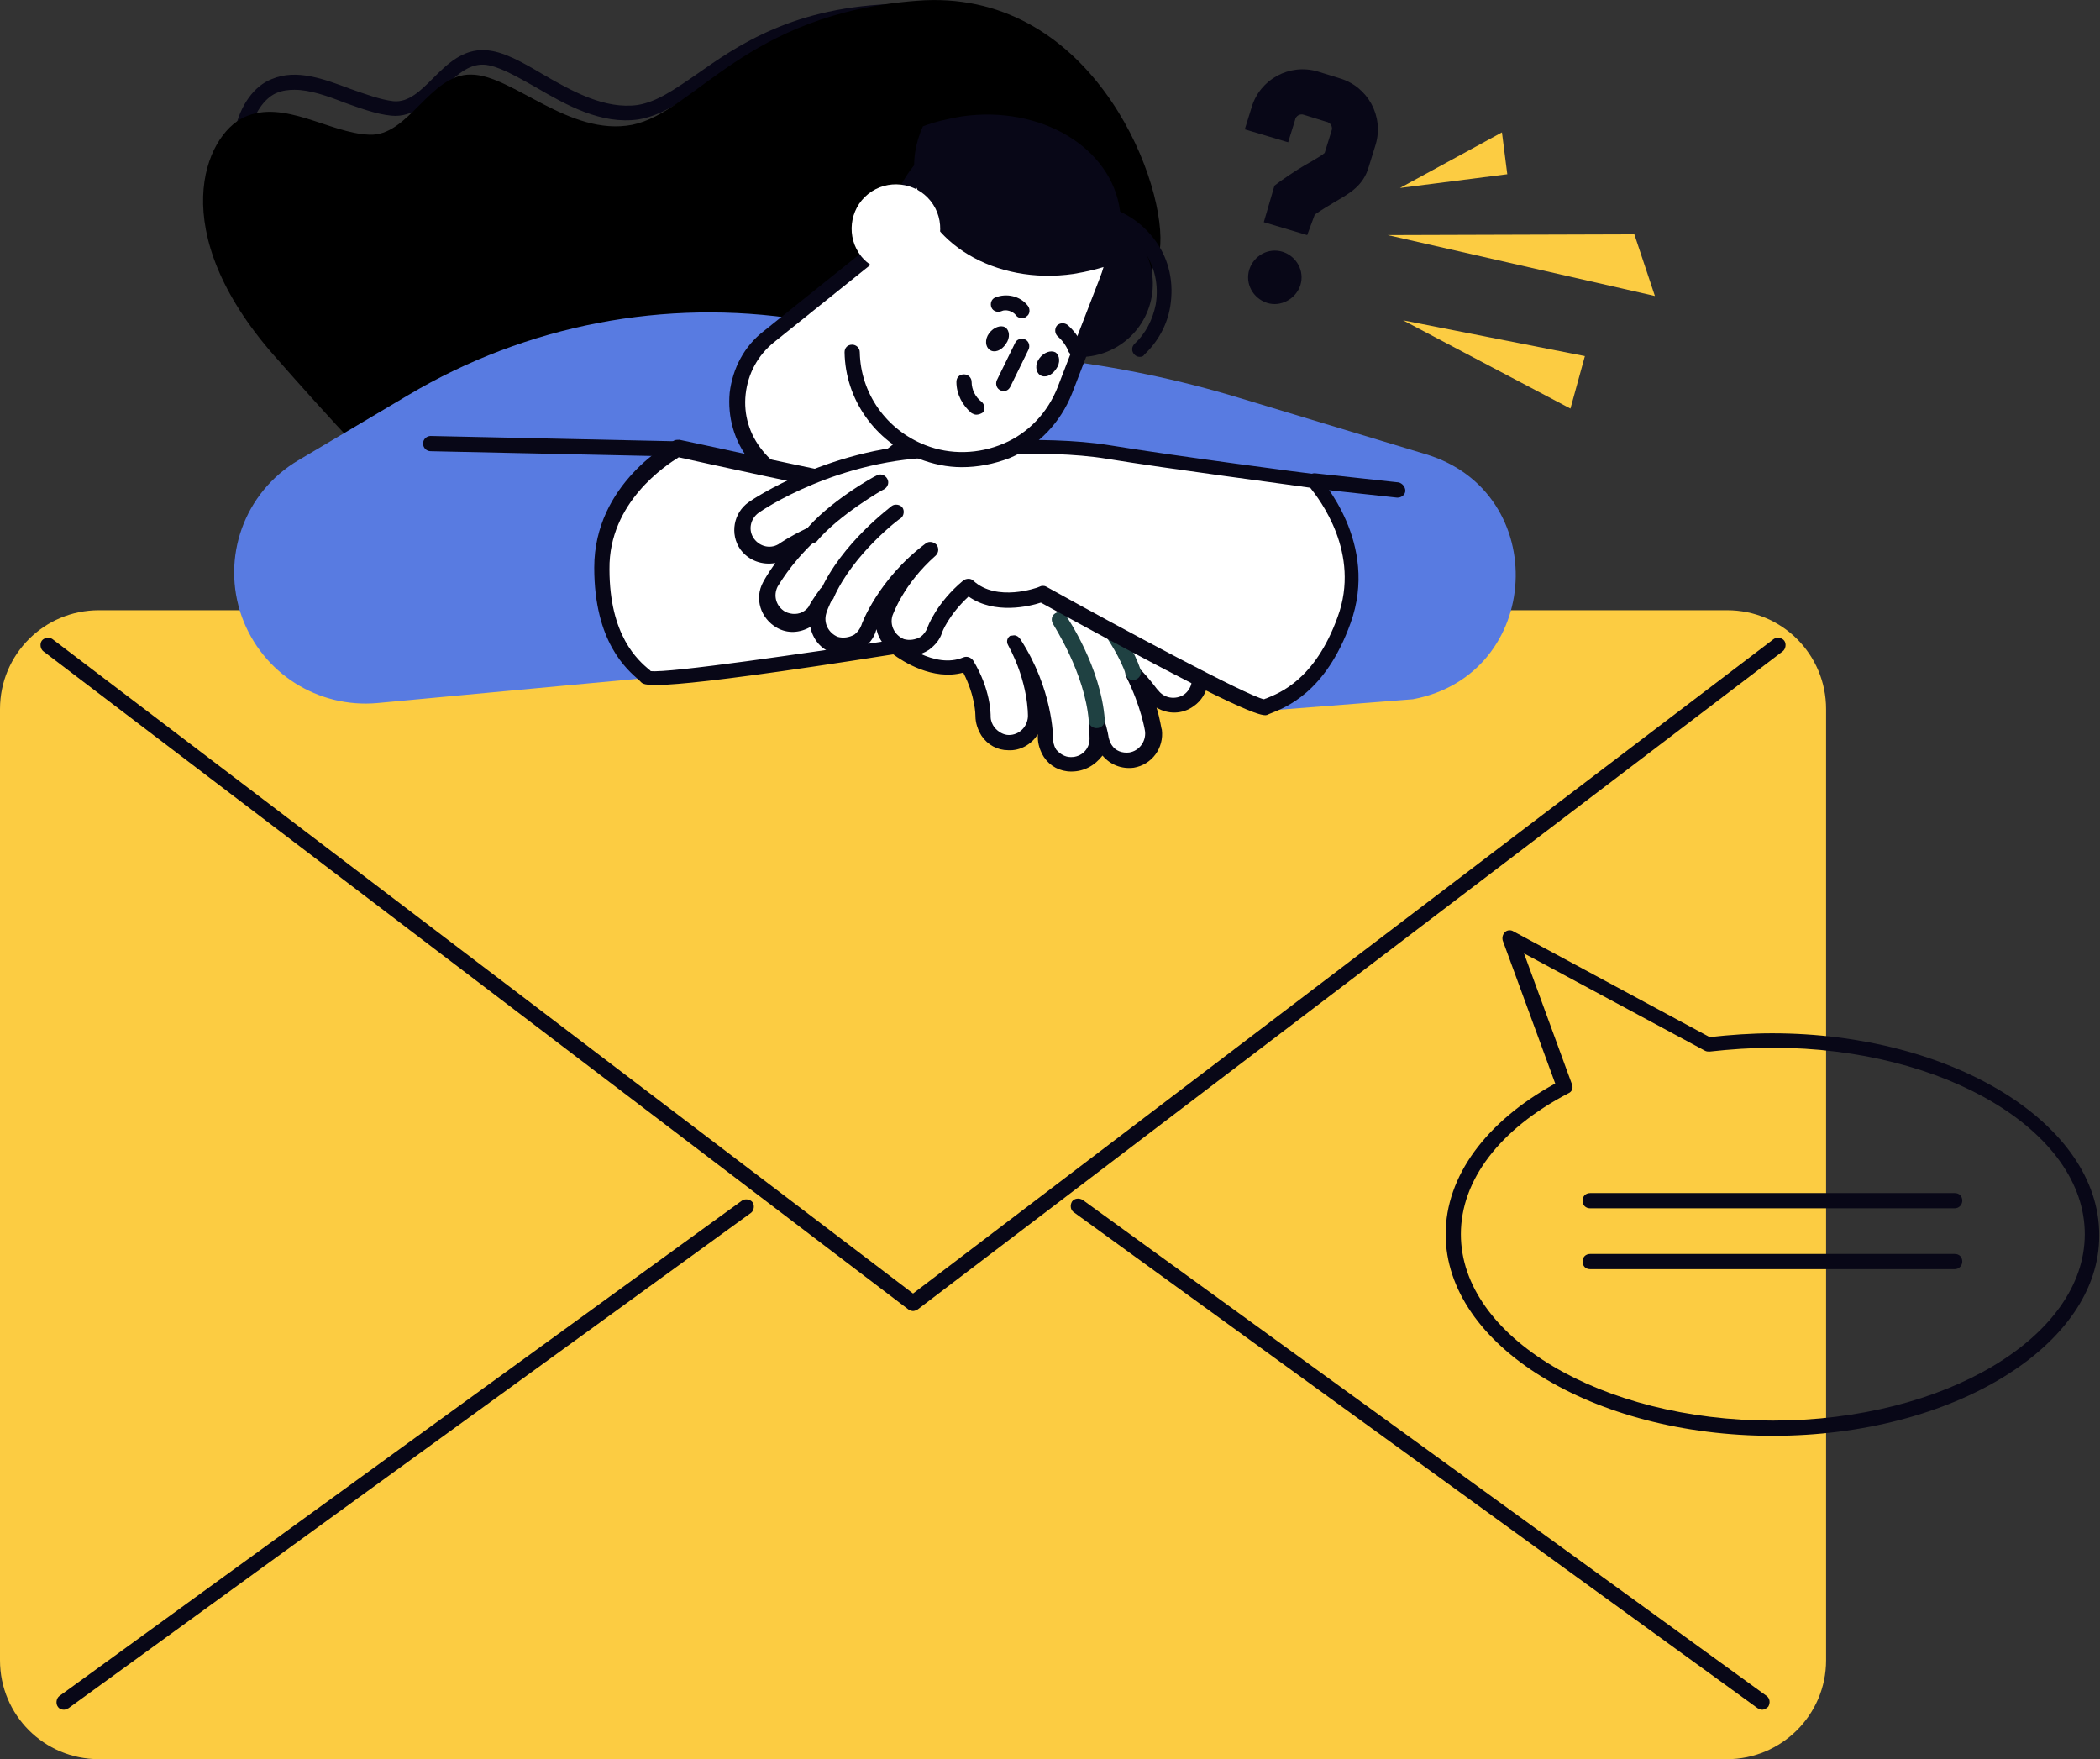 <?xml version="1.0" encoding="utf-8"?>
<!-- Generator: Adobe Illustrator 25.0.0, SVG Export Plug-In . SVG Version: 6.00 Build 0)  -->
<svg version="1.1" xmlns="http://www.w3.org/2000/svg" xmlns:xlink="http://www.w3.org/1999/xlink" x="0px" y="0px"
	 viewBox="0 0 276 231.2" style="enable-background:new 0 0 276 231.2;" xml:space="preserve">
<rect x="0" y="0" width="276" height="231.2" fill="#333333" stroke="none"/>
<style type="text/css">
	.st0{display:none;}
	.st1{display:inline;}
	.st2{fill:#F6F3E4;}
	.st3{fill:#7CA0FC;}
	.st4{fill:#1D1D1B;}
	.st5{fill:#FFFFFF;}
	.st6{fill:#080717;}
	.st7{fill:#FFCF4B;}
	.st8{fill:#FF9700;}
	.st9{fill:#587BE1;}
	.st10{fill:#FCCC42;}
	.st11{fill:#FFBF0D;}
	.st12{fill:#F3AA06;}
	.st13{fill:#FECE40;}
	.st14{fill:#10101A;}
	.st15{fill:#23285C;}
	.st16{fill:#282D33;}
	.st17{fill:#FF7BAC;}
	.st18{fill:#F3C02A;}
	.st19{fill:#1F4142;}
	.st20{fill:#FFCD00;}
	.st21{fill:#FFA813;}
	.st22{fill:#FFAB01;}
	.st23{fill:#FFC910;}
	.st24{fill:#B0C8F2;}
</style>
<g id="Layer_4" class="st0">
	<g class="st1">
		<rect x="-28.4" y="0.5" class="st2" width="302.9" height="234.1"/>
	</g>
</g>
<g id="Layer_2">
	<g>
		<path class="st10" d="M240,218.2v-125c0-7.2-5.8-13-13-13H120H13c-7.2,0-13,5.8-13,13v125c0,7.2,5.8,13,13,13h107h107
			C234.1,231.2,240,225.4,240,218.2z"/>
		<g>
			<path class="st6" d="M120,172.3c-0.2,0-0.4-0.1-0.6-0.2L5.7,85.6c-0.4-0.3-0.5-1-0.2-1.4c0.3-0.4,1-0.5,1.4-0.2L120,170l113.1-86
				c0.4-0.3,1.1-0.2,1.4,0.2c0.3,0.4,0.2,1.1-0.2,1.4l-113.7,86.5C120.4,172.2,120.2,172.3,120,172.3z"/>
		</g>
		<g>
			<path class="st6" d="M231.6,224.7c-0.2,0-0.4-0.1-0.6-0.2l-89.9-65.2c-0.4-0.3-0.5-0.9-0.2-1.4c0.3-0.4,0.9-0.5,1.4-0.2
				l89.9,65.2c0.4,0.3,0.5,0.9,0.2,1.4C232.2,224.5,231.9,224.7,231.6,224.7z"/>
		</g>
		<g>
			<path class="st6" d="M8.4,224.7c-0.3,0-0.6-0.1-0.8-0.4c-0.3-0.4-0.2-1.1,0.2-1.4l89.7-65.1c0.4-0.3,1.1-0.2,1.4,0.2
				c0.3,0.4,0.2,1.1-0.2,1.4L9,224.5C8.8,224.6,8.6,224.7,8.4,224.7z"/>
		</g>
		<g>
			<path class="st6" d="M82.1,76.9c-0.9,0-1.4-0.2-1.8-0.3C70,73.3,54.4,56.9,40.5,41.3C30,29.6,30,21,30.9,17
				c0.7-3.2,2.5-5.7,4.8-6.6c3.3-1.4,6.9,0,10.4,1.3c2,0.7,3.9,1.4,5.6,1.6c2,0.2,3.6-1.4,5.2-3c1.8-1.8,3.9-3.9,6.9-3.7
				c2.3,0.1,4.9,1.6,7.6,3.2c3.8,2.2,8.1,4.6,12.4,4c2.5-0.4,4.8-2,7.7-4c5.4-3.8,12.8-9,26.6-9.3c7.6-0.2,14.8,2.8,20.7,8.5
				c8.1,7.9,11.8,18.8,11.8,23.9c0,8.7-15.1,9.9-17.8,10c-1.7,1.5-11.4,9.9-22,18C92.3,74.8,85.1,76.9,82.1,76.9z M38.7,11.8
				c-0.8,0-1.6,0.1-2.3,0.4c-1.3,0.5-2.9,2.2-3.6,5.2c-0.7,3-1.1,11.1,9.2,22.6c12.9,14.5,29,31.5,39,34.8c0.3,0.1,0.7,0.2,1.2,0.2
				c9.3,0,38.6-24.1,49.6-33.8c0.2-0.2,0.4-0.2,0.6-0.3c0.2,0,16.2-0.6,16.2-8c0-4.7-3.6-15-11.2-22.5c-5.6-5.5-12.1-8.1-19.3-8
				C104.8,2.7,98,7.5,92.5,11.3c-3,2.1-5.6,3.9-8.6,4.4c-4.9,0.7-9.5-1.9-13.6-4.3c-2.5-1.4-4.9-2.8-6.7-2.9
				c-2.1-0.1-3.7,1.5-5.4,3.1c-1.8,1.8-3.9,3.9-6.8,3.6c-2-0.2-4.1-1-6.1-1.7C43,12.6,40.7,11.8,38.7,11.8z"/>
		</g>
		<path d="M133.6,42.8c0,0,18.4-1.5,18.9-10.7c0.5-9.2-9.5-33.8-32-32C98,1.8,91.4,14.7,83.1,16.4C74.8,18,67.3,9.8,61.9,9.8
			c-5.4-0.1-8.2,8.2-13.4,7.9c-5.2-0.2-11.2-4.7-16.4-2.3c-5.2,2.4-10.5,14.9,3.9,31.3c14.4,16.4,29.9,32.6,40.2,35.5
			C86.6,85.1,133.6,42.8,133.6,42.8z"/>
		<g>
			<path class="st6" d="M149.8,46.9c-0.3,0-0.5-0.1-0.7-0.3c-0.4-0.4-0.4-1,0-1.4c1.5-1.4,2.4-3.2,2.8-5.2c0.4-2.5-0.1-5-1.6-7.1
				c-1.4-2.1-3.6-3.4-6.1-3.9c-2.5-0.4-5,0.1-7.1,1.6c-2.1,1.4-3.4,3.6-3.9,6.1c-0.1,0.5-0.6,0.9-1.2,0.8c-0.5-0.1-0.9-0.6-0.8-1.2
				c0.5-3,2.2-5.6,4.7-7.4c2.5-1.8,5.5-2.4,8.6-1.9c3,0.5,5.6,2.2,7.4,4.7c1.8,2.5,2.4,5.5,1.9,8.6c-0.4,2.4-1.6,4.6-3.4,6.3
				C150.3,46.8,150.1,46.9,149.8,46.9z"/>
		</g>
		<ellipse transform="matrix(0.819 -0.574 0.574 0.819 4.286 88.22)" class="st6" cx="141.9" cy="37.3" rx="9.6" ry="9.6"/>
		<path class="st9" d="M85,89.1l-35.4,3.3c-7.8,0.7-15.1-3.9-17.8-11.3l0,0c-2.8-7.8,0.3-16.4,7.4-20.6l14.5-8.6
			c15.5-9.2,33.7-12.7,51.5-9.9l33.3,5.2c8.3,1,16.5,2.7,24.4,5.1l24.5,7.4c16.6,5,15.4,29-1.7,32.2l-20.4,1.6l-23.4-11.6L85,89.1z"
			/>
		<g>
			<g>
				<path class="st5" d="M99.3,59.8L99.3,59.8c3.8,4.8,10.8,5.6,15.6,1.7l17.7-14.2c4.8-3.8,5.6-10.8,1.7-15.6l0,0
					c-3.8-4.8-10.8-5.6-15.6-1.7l-17.7,14.2C96.3,48,95.5,55,99.3,59.8z"/>
				<path class="st6" d="M108,65c-3.6,0-7.1-1.6-9.5-4.5c-2-2.5-2.9-5.7-2.6-8.9c0.4-3.2,1.9-6.1,4.5-8.1l17.7-14.2
					c5.2-4.2,12.8-3.3,17,1.9c2,2.5,2.9,5.7,2.6,8.9c-0.4,3.2-1.9,6.1-4.5,8.1l-17.7,14.2C113.3,64.1,110.7,65,108,65z M125.7,28.6
					c-2.2,0-4.4,0.7-6.3,2.2L101.7,45c-2.1,1.7-3.4,4.1-3.7,6.8c-0.3,2.7,0.5,5.3,2.2,7.4c3.5,4.4,9.8,5.1,14.2,1.6L132,46.6
					c2.1-1.7,3.4-4.1,3.7-6.8c0.3-2.7-0.5-5.3-2.2-7.4C131.6,29.9,128.7,28.6,125.7,28.6z"/>
			</g>
		</g>
		<g>
			<g>
				<path class="st5" d="M89,59c0,0,18.1,4,26.7,5.6c8.6,1.6,20.7,7.3,20.7,7.3c13,4.8,20.3,15,20.6,15.4c1.1,1.5,0.7,3.7-0.8,4.8
					c-1.5,1.1-3.7,0.7-4.8-0.8c0,0-0.9-1.2-2.5-2.9c2.1,4.2,2.6,7.4,2.6,7.6c0.3,1.9-1,3.6-2.9,3.9c-1.3,0.2-2.6-0.4-3.3-1.4
					c-0.3-0.4-0.5-0.9-0.6-1.5c0,0-0.2-0.9-0.6-2.3c0.1,1.4,0.1,2.2,0.1,2.4c0,1.9-1.6,3.4-3.5,3.3c-1.1,0-2.1-0.6-2.7-1.5
					c-0.4-0.6-0.6-1.3-0.6-2c0-0.1,0-6.1-4.1-12.4c2.8,5.2,2.8,9.6,2.8,9.9c0,1.9-1.6,3.4-3.5,3.3c-1.1,0-2.1-0.6-2.7-1.5
					c-0.4-0.6-0.6-1.3-0.6-2c0-0.2,0-3.2-2.2-6.9c-4.5,1.9-9.4-2.3-9.4-2.3s-31.6,5-32.6,4c-1.1-1-5.9-4.1-5.9-14.3
					C79,64.1,89,59,89,59z"/>
				<path class="st6" d="M140.8,101.4C140.8,101.4,140.8,101.4,140.8,101.4c-1.5,0-2.8-0.7-3.6-1.9c-0.5-0.8-0.8-1.7-0.8-2.6
					c0,0,0-0.1,0-0.4c-0.8,1.3-2.3,2.2-3.9,2.1c-1.4,0-2.7-0.7-3.5-1.9c-0.5-0.8-0.8-1.7-0.8-2.6c0-0.1,0-2.6-1.6-5.7
					c-4,1.1-8-1.5-9.2-2.4c-31.7,5-32.6,4.1-33.1,3.7c-0.1-0.1-0.2-0.2-0.3-0.3c-1.6-1.4-5.9-5-5.9-14.8c0-11.1,10.1-16.5,10.5-16.7
					c0.2-0.1,0.4-0.1,0.7-0.1c0.2,0,18.1,4,26.7,5.6c8.7,1.6,20.5,7.1,21,7.4c13.2,4.9,20.7,15.3,21,15.8c1.4,2,0.9,4.8-1.1,6.2
					c-1.5,1.1-3.4,1.1-4.9,0.2c0.5,1.6,0.6,2.7,0.7,2.9c0.3,2.4-1.3,4.6-3.7,5c-1.6,0.2-3.1-0.4-4.1-1.6
					C143.9,100.6,142.5,101.4,140.8,101.4z M133.3,83.5c0.3,0,0.6,0.2,0.8,0.5c4.3,6.6,4.3,12.9,4.3,13c0,0.5,0.1,1,0.4,1.5
					c0.5,0.6,1.2,1,1.9,1c0,0,0,0,0.1,0c1.3,0,2.4-1,2.4-2.4c0,0,0-0.8-0.1-2.2c-0.1-0.5,0.3-1,0.8-1.1c0.5-0.1,1,0.2,1.2,0.7
					c0.5,1.5,0.6,2.4,0.6,2.4c0.1,0.4,0.2,0.7,0.4,1c0.5,0.8,1.4,1.1,2.3,1c1.3-0.2,2.2-1.4,2.1-2.7c0-0.1-0.5-3.3-2.5-7.3
					c-0.2-0.4-0.1-1,0.3-1.3c0.4-0.3,1-0.2,1.3,0.1c1.7,1.7,2.5,3,2.6,3c0.8,1.1,2.3,1.3,3.4,0.6c1.1-0.8,1.4-2.3,0.6-3.4
					c-0.3-0.4-7.4-10.3-20.1-15.1c-0.2-0.1-12.1-5.7-20.5-7.2c-7.9-1.4-23.7-4.9-26.4-5.5c-1.6,1-9.2,5.9-9.1,14.7
					c0,8.8,3.8,12,5.2,13.2c0.1,0.1,0.2,0.1,0.2,0.2c2.4,0.3,20.7-2.4,32-4.1c0.3,0,0.6,0,0.8,0.2c0,0,4.5,3.7,8.3,2.1
					c0.5-0.2,1,0,1.3,0.4c2.3,3.8,2.3,7,2.3,7.4c0,0.5,0.2,1,0.5,1.4c0.5,0.6,1.2,1,1.9,1c1.3,0,2.4-1,2.5-2.4
					c0-0.2,0.1-4.4-2.6-9.4c-0.3-0.5-0.1-1.1,0.4-1.3C132.9,83.6,133.1,83.5,133.3,83.5z M85.7,88.4L85.7,88.4L85.7,88.4z
					 M85.4,88.2"/>
			</g>
			<g>
				<path class="st5" d="M142.7,78.5c0,0,4.6,5.3,6.2,9.9L142.7,78.5z"/>
				<path class="st19" d="M148.9,89.4c-0.4,0-0.8-0.3-0.9-0.7c-1.5-4.4-6-9.5-6-9.6c-0.4-0.4-0.3-1,0.1-1.4c0.4-0.4,1-0.3,1.4,0.1
					c0.2,0.2,4.8,5.5,6.4,10.2c0.2,0.5-0.1,1.1-0.6,1.3C149.1,89.4,149,89.4,148.9,89.4z"/>
			</g>
			<g>
				<path class="st5" d="M139.2,81.5c0,0,4.4,6.5,4.9,13.3L139.2,81.5z"/>
				<path class="st19" d="M144.1,95.7c-0.5,0-1-0.4-1-0.9c-0.5-6.4-4.7-12.7-4.7-12.8c-0.3-0.5-0.2-1.1,0.3-1.4
					c0.5-0.3,1.1-0.2,1.4,0.3c0.2,0.3,4.6,6.8,5.1,13.7C145.2,95.2,144.8,95.7,144.1,95.7C144.2,95.7,144.2,95.7,144.1,95.7z"/>
			</g>
		</g>
		<g>
			<g>
				<path class="st5" d="M172.8,63.3c0,0-18.3-2.4-27-3.8c-8.7-1.5-22-0.2-22-0.2c-13.8,0.1-24.2,7.2-24.6,7.5
					c-1.6,1.1-1.9,3.2-0.9,4.8c1.1,1.6,3.2,1.9,4.8,0.9c0,0,1.2-0.8,3.3-1.9c-3.4,3.2-4.9,6.1-5.1,6.3c-0.9,1.7-0.3,3.7,1.4,4.6
					c1.2,0.6,2.6,0.5,3.6-0.2c0.4-0.3,0.8-0.7,1.1-1.2c0,0,0.5-0.8,1.3-1.9c-0.6,1.2-0.9,2.1-0.9,2.2c-0.6,1.8,0.4,3.7,2.2,4.3
					c1.1,0.4,2.2,0.2,3.1-0.4c0.6-0.4,1-1,1.3-1.7c0-0.1,2.1-5.8,8.1-10.3c-4.4,3.9-5.9,8.1-5.9,8.3c-0.6,1.8,0.4,3.7,2.1,4.3
					c1.1,0.4,2.2,0.2,3.1-0.4c0.6-0.4,1-1,1.3-1.7c0.1-0.2,1.1-3,4.4-5.7C131,80.3,137,78,137,78s28,15.5,29.3,14.9
					c1.3-0.6,7-1.8,10.5-11.4C180.4,71.5,172.8,63.3,172.8,63.3z"/>
				<path class="st6" d="M166.3,94c-1.1,0-5.3-1.5-29.5-14.8c-1.5,0.5-6.1,1.6-9.5-0.8c-2.6,2.4-3.5,4.7-3.5,4.8
					c-0.3,0.9-0.9,1.6-1.7,2.2c-1.2,0.8-2.6,1-4,0.6c-1.5-0.5-2.6-1.8-2.9-3.3c-0.1,0.2-0.1,0.3-0.1,0.3c-0.3,0.9-0.9,1.7-1.7,2.2
					c-1.2,0.8-2.6,1-4,0.6c-1.6-0.5-2.6-1.9-2.9-3.4c-1.4,0.8-3,0.9-4.4,0.1c-2.1-1.2-3-3.8-1.8-6c0.1-0.2,0.6-1.1,1.6-2.5
					c-1.7,0.3-3.5-0.3-4.6-1.8c-1.4-2-0.9-4.8,1.1-6.2c0.4-0.3,11-7.5,25.2-7.7c0.5,0,13.4-1.2,22.1,0.2c8.5,1.4,26.8,3.8,27,3.8
					c0.2,0,0.4,0.1,0.6,0.3c0.3,0.4,8,8.8,4.2,19.3c-3.3,9.2-8.6,11.1-10.6,11.9c-0.2,0.1-0.3,0.1-0.4,0.2
					C166.6,93.9,166.5,94,166.3,94z M166.2,92L166.2,92L166.2,92z M137,77c0.2,0,0.3,0,0.5,0.1c9.9,5.5,26.3,14.3,28.6,14.8
					c0.1,0,0.2-0.1,0.3-0.1c1.7-0.7,6.4-2.4,9.4-10.7c3.1-8.4-2.4-15.5-3.6-17c-2.7-0.4-18.8-2.5-26.7-3.8
					c-8.4-1.4-21.6-0.2-21.7-0.2c-13.6,0.1-23.7,7-24.1,7.3c-1.1,0.8-1.4,2.3-0.6,3.4c0.8,1.1,2.3,1.4,3.4,0.6c0,0,1.3-0.9,3.4-1.9
					c0.4-0.2,1-0.1,1.3,0.3c0.3,0.4,0.2,1-0.1,1.3c-3.3,3.1-4.8,5.9-4.9,6c-0.6,1.2-0.2,2.6,1,3.3c0.8,0.4,1.8,0.4,2.5-0.1
					c0.3-0.2,0.6-0.5,0.7-0.8c0.1-0.2,0.6-1,1.4-2.1c0.3-0.4,0.9-0.5,1.3-0.2c0.4,0.3,0.6,0.8,0.4,1.3c-0.6,1.2-0.9,2-0.9,2.1
					c-0.4,1.3,0.3,2.6,1.5,3.1c0.7,0.2,1.5,0.1,2.2-0.3c0.4-0.3,0.7-0.7,0.9-1.2c0-0.1,2.2-6.1,8.5-10.8c0.4-0.3,1-0.2,1.4,0.2
					c0.3,0.4,0.3,1-0.1,1.4c-4.3,3.8-5.6,7.7-5.7,7.9c-0.4,1.3,0.3,2.6,1.5,3.1c0.7,0.2,1.5,0.1,2.2-0.3c0.4-0.3,0.7-0.7,0.9-1.2
					c0-0.1,1.2-3.3,4.7-6.2c0.4-0.3,1-0.3,1.3,0c3.1,2.9,8.5,0.9,8.5,0.9C136.7,77.1,136.8,77,137,77z"/>
			</g>
			<g>
				<path class="st5" d="M115.6,63.3c0,0-6.2,3.4-9.2,7.2L115.6,63.3z"/>
				<path class="st6" d="M106.4,71.5c-0.2,0-0.4-0.1-0.6-0.2c-0.4-0.3-0.5-1-0.1-1.4c3.1-3.9,9.2-7.3,9.5-7.4
					c0.5-0.3,1.1-0.1,1.4,0.4c0.3,0.5,0.1,1.1-0.4,1.4c-0.1,0-6,3.4-8.9,6.9C107,71.4,106.7,71.5,106.4,71.5z"/>
			</g>
			<g>
				<path class="st5" d="M117.9,67.3c0,0-6.4,4.6-9.1,10.8L117.9,67.3z"/>
				<path class="st6" d="M108.7,79.1c-0.1,0-0.3,0-0.4-0.1c-0.5-0.2-0.7-0.8-0.5-1.3c2.8-6.3,9.2-11,9.4-11.2
					c0.4-0.3,1.1-0.2,1.4,0.2c0.3,0.4,0.2,1.1-0.2,1.4c-0.1,0-6.2,4.6-8.8,10.4C109.5,78.9,109.1,79.1,108.7,79.1z"/>
			</g>
		</g>
		<g>
			<g>
				<path class="st5" d="M112,46.4c0.2,5.6,3.6,10.9,9.2,13.1l0,0c7.4,2.9,15.8-0.8,18.7-8.2l5.6-14.5c2.9-7.4-0.8-15.8-8.2-18.7v0
					c-7.4-2.9-15.8,0.8-18.7,8.2L112,46.4z"/>
				<path class="st6" d="M126.4,61.4c-1.9,0-3.8-0.4-5.6-1.1c-5.8-2.3-9.7-7.8-9.8-14c0-0.6,0.4-1,1-1c0.5,0,1,0.4,1,1
					c0.1,5.4,3.5,10.2,8.6,12.2c3.3,1.3,7,1.2,10.3-0.2c3.3-1.4,5.8-4.1,7.1-7.4l5.6-14.5c1.3-3.3,1.2-7-0.2-10.3s-4.1-5.8-7.4-7.1
					c-3.3-1.3-7-1.2-10.3,0.2c-3.3,1.4-5.8,4.1-7.1,7.4c-0.2,0.5-0.8,0.8-1.3,0.6c-0.5-0.2-0.8-0.8-0.6-1.3c1.5-3.8,4.4-6.9,8.2-8.5
					c3.8-1.7,8-1.7,11.8-0.2c7.9,3.1,11.9,12.1,8.8,20l-5.6,14.5c-1.5,3.8-4.4,6.9-8.2,8.5C130.6,61,128.5,61.4,126.4,61.4z"/>
			</g>
			<path class="st6" d="M126.4,15.3c-1.8,0.3-3.5,0.7-5.1,1.3c-1,2.2-1.4,4.6-1,7c1.2,8.3,10.5,13.9,20.8,12.4
				c1.8-0.3,3.5-0.7,5.1-1.3c1-2.2,1.4-4.6,1-7C146.1,19.4,136.8,13.8,126.4,15.3z"/>
			<path class="st5" d="M121.4,34.6c2.5-2,2.9-5.7,0.9-8.2c-2-2.5-5.7-2.9-8.2-0.9c-2.5,2-2.9,5.7-0.9,8.2c0.8,1,2,1.7,3.2,2
				L121.4,34.6z"/>
			<path class="st6" d="M136.6,47.1c-0.6,0.8-0.5,1.8,0.1,2.2c0.6,0.4,1.5,0.1,2.1-0.8c0.6-0.8,0.5-1.8-0.1-2.2
				C138.1,46,137.2,46.3,136.6,47.1z"/>
			<path class="st6" d="M130,43.8c-0.6,0.8-0.5,1.8,0.1,2.2c0.6,0.4,1.5,0.1,2.1-0.8c0.6-0.8,0.5-1.8-0.1-2.2
				C131.5,42.7,130.6,43,130,43.8z"/>
			<g>
				<path class="st6" d="M128.3,54.5c-0.2,0-0.4-0.1-0.6-0.2c-1.2-1-2-2.5-2-4.1c0-0.6,0.4-1,1-1c0.5,0,1,0.4,1,1c0,1,0.5,2,1.3,2.6
					c0.4,0.3,0.5,1,0.2,1.4C128.9,54.4,128.6,54.5,128.3,54.5z"/>
			</g>
			<g>
				<path class="st6" d="M131.9,51.4c-0.1,0-0.3,0-0.4-0.1c-0.5-0.2-0.7-0.8-0.5-1.3l2.4-4.9c0.2-0.5,0.8-0.7,1.3-0.5
					c0.5,0.2,0.7,0.8,0.5,1.3l-2.4,4.9C132.6,51.2,132.3,51.4,131.9,51.4z"/>
			</g>
			<g>
				<path class="st6" d="M141.3,46.7c-0.4,0-0.8-0.2-0.9-0.6c-0.3-0.7-0.8-1.4-1.4-1.9c-0.4-0.4-0.4-1-0.1-1.4
					c0.4-0.4,1-0.4,1.4-0.1c0.8,0.7,1.5,1.6,1.9,2.6c0.2,0.5,0,1.1-0.5,1.3C141.5,46.7,141.4,46.7,141.3,46.7z"/>
			</g>
			<g>
				<path class="st6" d="M134.3,41.8c-0.3,0-0.6-0.1-0.8-0.4c-0.4-0.5-1.3-0.8-1.9-0.5c-0.5,0.2-1.1,0-1.3-0.5
					c-0.2-0.5,0-1.1,0.5-1.3c1.5-0.6,3.3-0.2,4.3,1.1c0.3,0.4,0.3,1.1-0.2,1.4C134.7,41.8,134.5,41.8,134.3,41.8z"/>
			</g>
		</g>
		<g>
			<path class="st6" d="M89,60C89,60,89,60,89,60l-32.4-0.7c-0.6,0-1-0.5-1-1c0-0.6,0.5-1,1-1L89,58c0.6,0,1,0.5,1,1
				C90,59.5,89.6,60,89,60z"/>
		</g>
		<g>
			<path class="st6" d="M183.7,65.4c0,0-0.1,0-0.1,0l-11-1.2c-0.5-0.1-0.9-0.6-0.9-1.1c0.1-0.5,0.5-0.9,1.1-0.9l11,1.2
				c0.5,0.1,0.9,0.6,0.9,1.1C184.7,65,184.2,65.4,183.7,65.4z"/>
		</g>
		<path class="st6" d="M164.2,35.4c-0.6,1.9,0.5,3.8,2.3,4.4s3.8-0.5,4.4-2.3c0.6-1.9-0.5-3.8-2.3-4.4
			C166.7,32.5,164.8,33.6,164.2,35.4z"/>
		<g>
			<path class="st6" d="M171.8,30.9l-5.7-1.7l1.4-4.8l0.8-0.6c1.7-1.2,3-2,4.1-2.6c0.7-0.4,1.5-0.9,1.7-1.1l0.9-2.9
				c0.2-0.5-0.1-1.1-0.7-1.2l-2.9-0.9c-0.5-0.2-1.1,0.1-1.2,0.7l-0.9,2.9l-5.7-1.7l0.9-2.9c1.1-3.7,5-5.8,8.7-4.7l2.9,0.9
				c3.7,1.1,5.8,5,4.7,8.7l-0.9,2.9c-0.7,2.5-2.5,3.5-4.4,4.6c-0.8,0.5-1.7,1-2.7,1.7L171.8,30.9z"/>
		</g>
		<g>
			<path class="st6" d="M233,188.7c-23.7,0-43-11.9-43-26.5c0-7.6,5.3-14.8,14.4-19.8l-6.9-18.8c-0.1-0.4,0-0.8,0.3-1.1
				c0.3-0.3,0.8-0.3,1.1-0.1l25.8,13.9c2.7-0.3,5.5-0.5,8.2-0.5c23.7,0,43,11.9,43,26.5C276,176.8,256.7,188.7,233,188.7z
				 M200.3,125.3l6.3,17.2c0.2,0.5,0,1-0.5,1.2c-9,4.7-14.1,11.4-14.1,18.5c0,13.5,18.4,24.5,41,24.5c22.6,0,41-11,41-24.5
				c0-13.5-18.4-24.5-41-24.5c-2.8,0-5.6,0.2-8.3,0.5c-0.2,0-0.4,0-0.6-0.1L200.3,125.3z"/>
		</g>
		<g>
			<path class="st6" d="M256.9,158.8h-47.9c-0.6,0-1-0.4-1-1c0-0.6,0.4-1,1-1h47.9c0.6,0,1,0.4,1,1
				C257.9,158.3,257.5,158.8,256.9,158.8z"/>
		</g>
		<g>
			<path class="st6" d="M256.9,166.8h-47.9c-0.6,0-1-0.4-1-1c0-0.6,0.4-1,1-1h47.9c0.6,0,1,0.4,1,1
				C257.9,166.3,257.5,166.8,256.9,166.8z"/>
		</g>
		<polygon class="st10" points="182.4,30.9 214.8,30.8 217.5,38.9 		"/>
		<polygon class="st10" points="184.4,42.1 208.3,46.8 206.4,53.7 		"/>
		<polygon class="st10" points="184,24.7 197.4,17.4 198.1,22.9 		"/>
	</g>
</g>
</svg>
